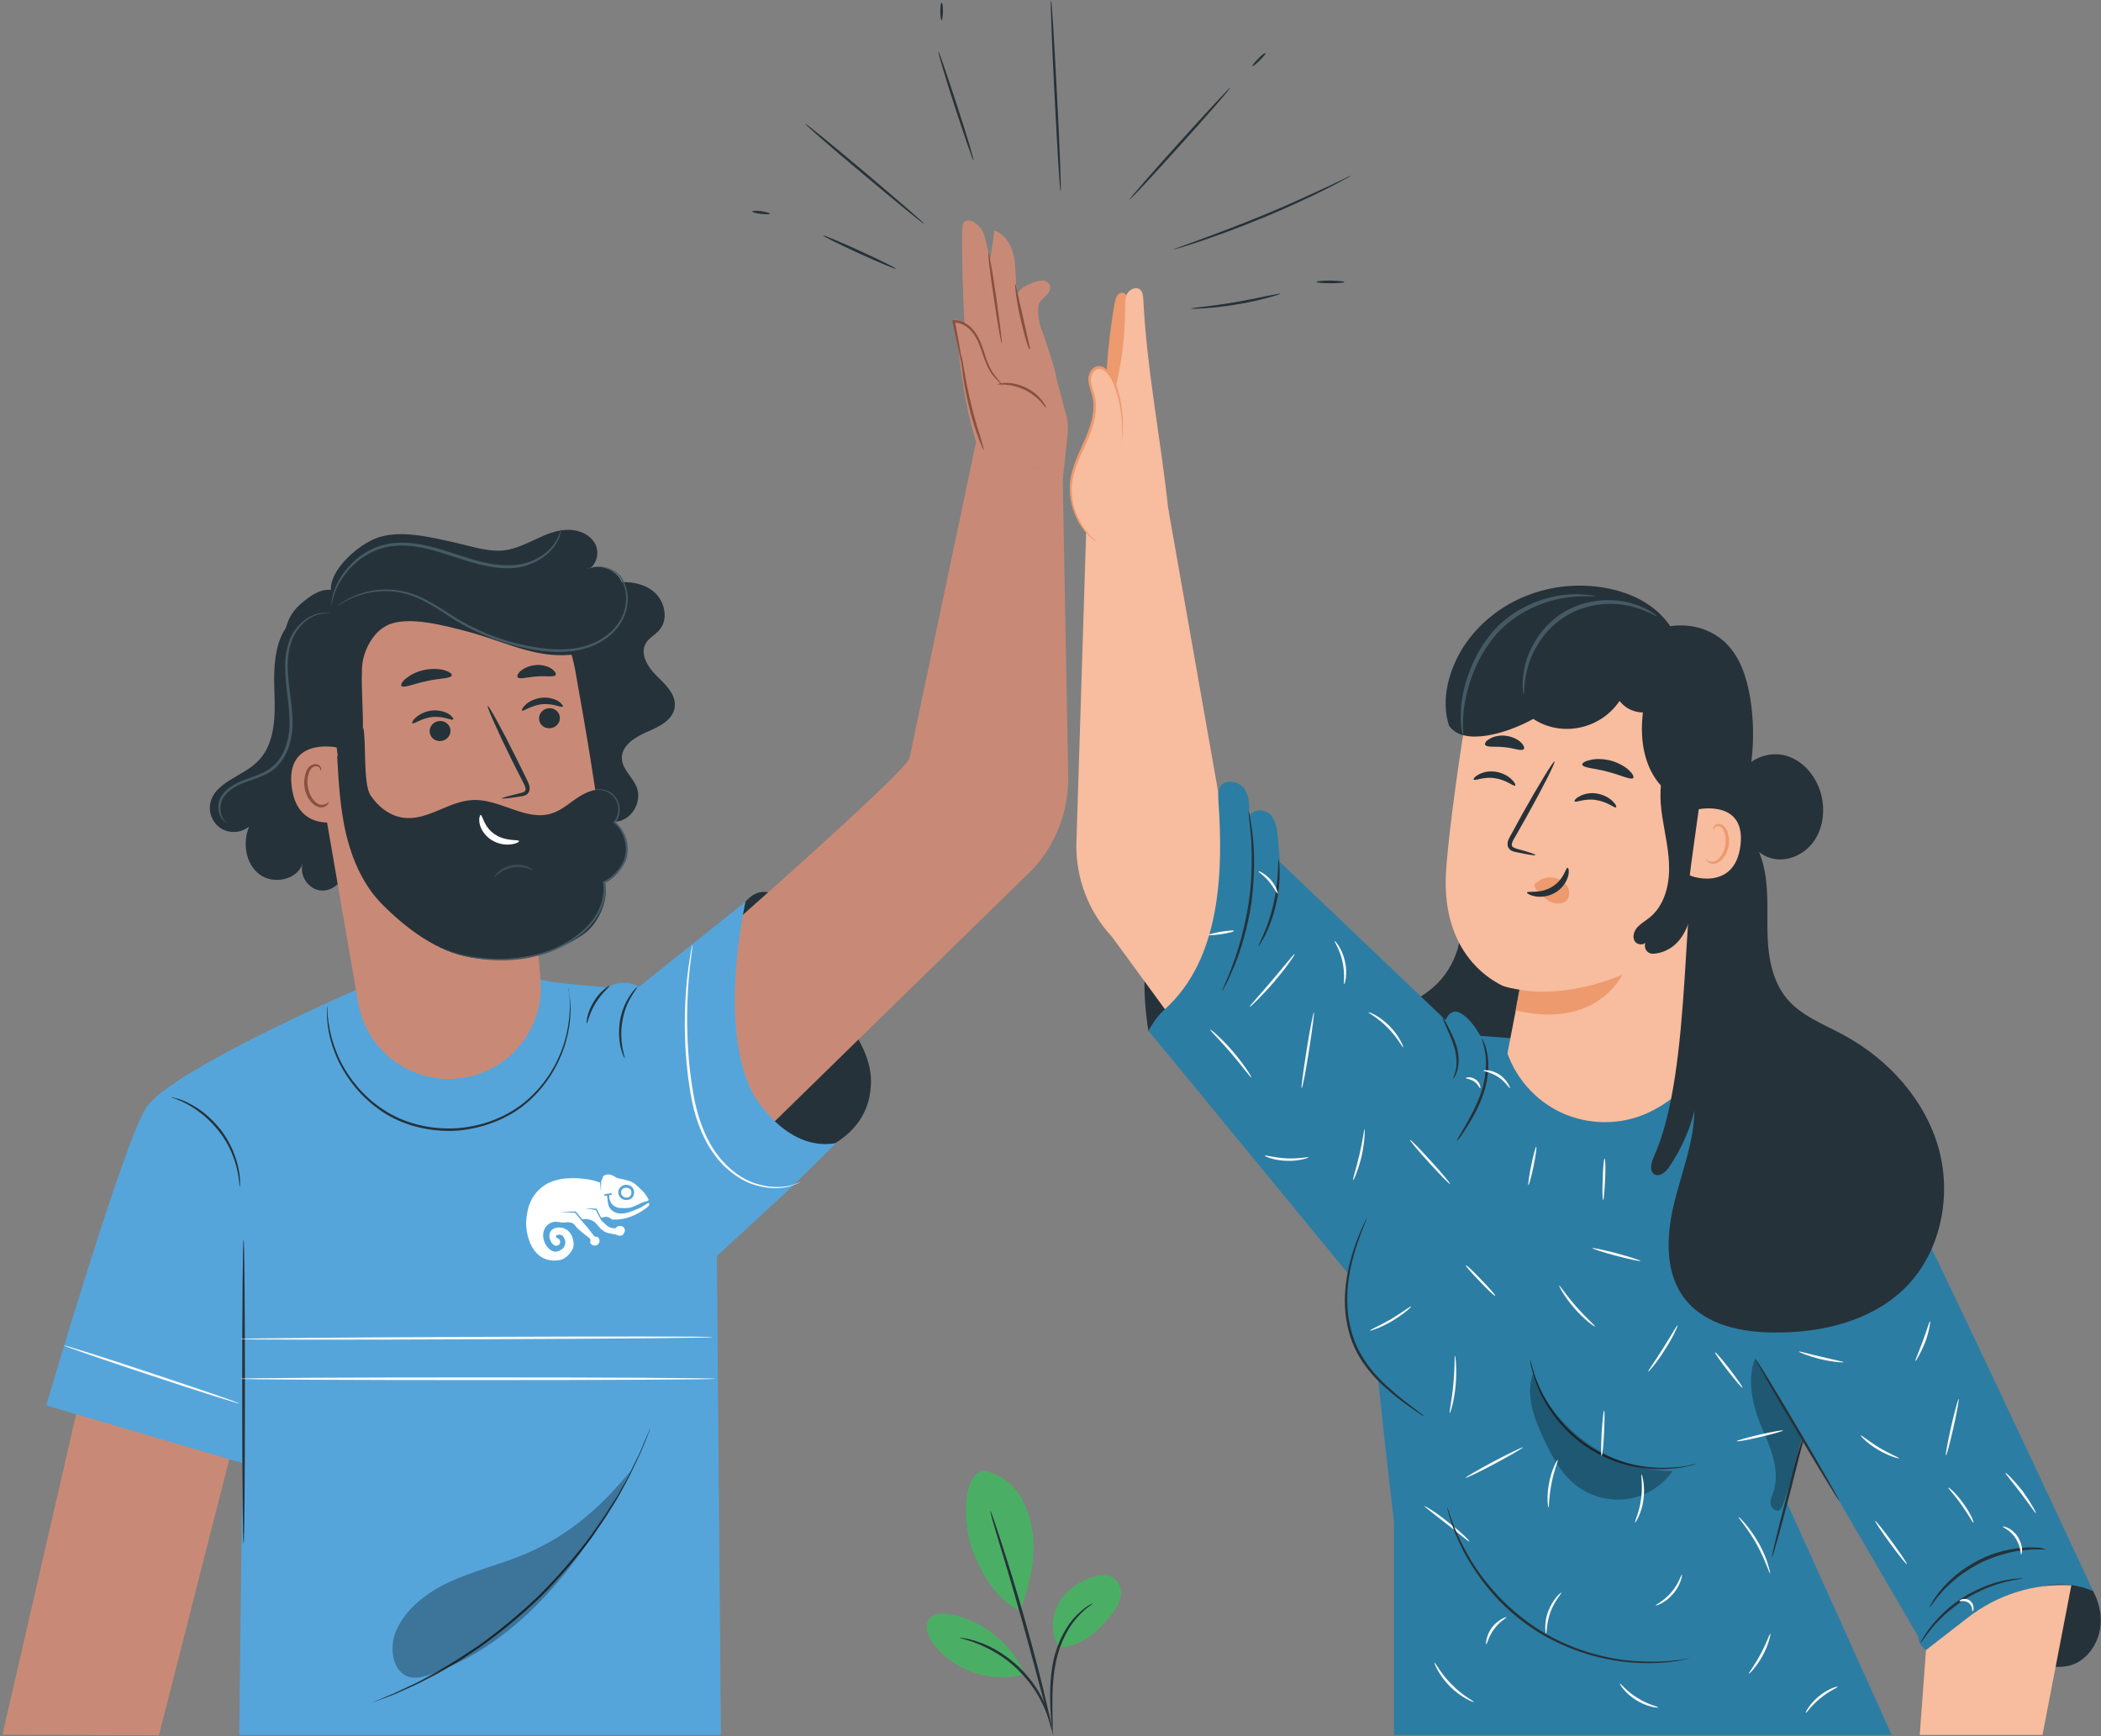 <?xml version="1.0" encoding="UTF-8"?>
<svg width="772px" height="638px" viewBox="0 0 772 638" version="1.1" xmlns="http://www.w3.org/2000/svg" xmlns:xlink="http://www.w3.org/1999/xlink">
    <rect x="0" y="0" width="772" height="638" fill="#808080" stroke="none"/>
    <title>support</title>
    <g id="Page-1" stroke="none" stroke-width="1" fill="none" fill-rule="evenodd">
        <g id="support">
            <g id="Group" transform="translate(276, 0)" fill-rule="nonzero">
                <path d="M260,332.8 C262.7,343.4 259.1,355.3 250.9,362.6 C245.5,367.4 238.5,370.1 233.6,375.3 C227.3,382 225.5,392.4 228.2,401.2 C231,410 237.9,417.2 246.2,421.2 C257.5,426.6 271.5,426.1 282.5,420 C296.1,412.3 304.1,396.9 306.1,381.4 C308.1,365.9 305,350.2 300.9,335.1" id="Path" fill="#263239"></path>
                <g id="Path">
                    <path d="M431.7,606.4 C445.8,604.1 459,608.4 473,611.5 C476.8,612.3 480.7,613.1 484.4,612.1 C490.4,610.6 494.7,604.7 495.7,598.5 C496.5,593.2 495.1,587.6 492.1,583.1 C490.8,581.2 489.3,579.4 487.3,578.3 C485.3,577.1 482.9,576.7 480.6,576.5 C472.1,575.7 463.5,577.6 455.8,581.2 C448.1,584.8 441.2,590.1 435.2,596.1 C432.1,599 433,602.4 431.7,606.4" fill="#263239"></path>
                    <path d="M146,379 C143.8,365.6 144,351.8 146.8,338.6 C148.2,332.1 150.1,325.7 153.8,320.2 C155.1,318.2 156.7,316.2 159,315.3 C162.1,314.1 165.7,315.2 168.2,317.5 C171.4,320.4 172.7,325 172.6,329.3 C172.5,333.6 171,337.8 169.5,341.8 C163.9,355.7 155.3,367.3 146,379" fill="#263239"></path>
                    <path d="M419,429.9 C422.2,432.2 493.1,584.7 493.1,584.7 L493.1,584.7 C487.4,582.3 481.1,581.6 475.1,582.9 L471.3,583.9 C464.4,585.7 457.9,588.7 452,592.7 L431.8,606.4 L431.8,606.4 C430.2,605.5 429.1,603.8 428.9,602 L428.8,601.4 L373.9,507.2 L419,429.9 Z" fill="#2C7DA3"></path>
                    <path d="M153.3,187.1 L172.2,294.4 C178.3,308.8 249.1,396.3 249.1,396.3 L225.7,471.6 L132.6,344.3 C124,335.1 119.3,322.8 119.5,310.2 L123.1,195.5 L153.3,187.1 Z" fill="#F8BC9E"></path>
                    <path d="M253.7,379.6 L302.3,383.3 L344.7,389.9 C344.7,389.9 419,409.4 419,417.6 C419,420.3 398.7,484.9 387.4,523.6 C382.5,540.3 380.6,552.2 380.6,552.2 L419.1,637.6 L236.2,637.6 L236.2,559.3 C236.2,559.3 223.9,456.6 226,442.5 C228.1,428.4 253.7,379.6 253.7,379.6 Z" fill="#2C7DA3"></path>
                    <path d="M130.3,143.8 C130.6,132.9 131.7,122 133.6,111.2 C133.9,109.7 134.5,107.8 136,107.6 C137.9,107.4 138.9,109.8 139.1,111.7 C140.8,124.6 140.2,137.9 137.5,150.6" fill="#EC9A6E"></path>
                    <path d="M151.9,371 C172.7,352.4 173.5,320.1 171.7,294.4 C171.6,292.5 171.4,290.4 172.5,288.9 C174.5,286.1 179.3,287.1 181.3,290 C183.2,292.9 183.1,296.6 183,300.1 C184.1,297.2 188.7,297.2 190.8,299.4 C192.9,301.7 193.3,305 193.6,308.2 C193.8,311.1 194.1,313.9 194.3,316.8 L255.2,374.9 C255.2,374.9 256.9,369.7 261.3,372.7 C265.8,375.7 268.7,382.2 268.7,382.2 L225.8,475.9 L146,378.8 C146,378.8 148.5,374 151.9,371 Z" fill="#2C7DA3"></path>
                    <path d="M234.5,435.8 C228.3,444 223.2,453.2 220.5,463.1 C217.8,473 217.8,483.8 221.4,493.4 C226.6,506.9 239.3,517.3 253.7,519.5" fill="#2C7DA3"></path>
                    <path d="M431.7,606.4 L429.4,637.6 L474.5,637.6 L485.1,582.6 L485.1,582.6 C471.3,581.8 457.8,586.1 446.9,594.6 L431.7,606.4 Z" fill="#F8BC9E"></path>
                    <path d="M173.1,364.1 C173,364.1 173.4,363.2 174.1,361.6 C174.8,360 175.8,357.8 176.8,354.9 C177.9,352.1 179,348.6 180.1,344.7 C181.1,340.8 182.1,336.5 182.8,331.9 C183.5,327.3 183.8,322.9 183.9,318.8 C184,314.8 183.9,311.1 183.7,308.1 C183.5,305.1 183.2,302.6 183,300.9 C182.8,299.2 182.7,298.3 182.8,298.2 C182.9,298.2 183.1,299.1 183.4,300.8 C183.7,302.5 184.1,304.9 184.4,308 C184.7,311.1 184.9,314.7 184.8,318.8 C184.7,322.9 184.4,327.3 183.8,332 C183.1,336.6 182.1,341 181,344.9 C179.9,348.8 178.7,352.3 177.5,355.1 C176.3,357.9 175.3,360.2 174.5,361.7 C173.6,363.3 173.2,364.1 173.1,364.1 Z" fill="#263239"></path>
                    <path d="M186.4,347.8 C186.3,347.7 187.1,346.1 188.3,343.3 C189.5,340.6 190.9,336.7 191.9,332.3 C192.9,327.9 193.4,323.8 193.5,320.8 C193.7,317.8 193.6,316 193.8,316 C193.9,316 194.2,317.8 194.2,320.9 C194.2,323.9 193.9,328.1 192.8,332.6 C191.8,337.1 190.2,341 188.9,343.7 C187.5,346.3 186.5,347.8 186.4,347.8 Z" fill="#263239"></path>
                    <path d="M257.9,396.5 C257.8,396.4 258.5,395.3 258.9,393.2 C259.4,391.1 259.3,388.2 258.4,385 C257.5,381.9 256.2,379.2 255.3,377.2 C254.4,375.2 254,373.9 254.1,373.9 C254.2,373.8 254.9,375 255.9,376.9 C256.9,378.8 258.3,381.5 259.3,384.7 C260.2,388 260.1,391.1 259.5,393.3 C258.9,395.5 258,396.5 257.9,396.5 Z" fill="#263239"></path>
                    <path d="M247.3,520.5 C247.3,520.5 247,520.4 246.5,520.1 C245.9,519.7 245.2,519.3 244.4,518.7 C242.6,517.5 240,515.7 237,513.3 C234,510.9 230.4,507.8 227.1,503.8 C223.8,499.8 220.9,494.7 219.5,488.9 C218,483.1 217.9,477.3 218.5,472.2 C219.1,467.1 220.3,462.5 221.5,458.9 C222.7,455.2 224,452.3 224.9,450.3 C225.4,449.3 225.7,448.5 226,448 C226.3,447.5 226.4,447.2 226.4,447.2 C226.5,447.2 226,448.3 225.2,450.4 C224.4,452.4 223.3,455.3 222.1,459 C221,462.7 219.8,467.2 219.3,472.2 C218.8,477.3 218.9,482.9 220.4,488.6 C221.8,494.3 224.6,499.2 227.8,503.2 C231,507.2 234.5,510.2 237.4,512.7 C240.4,515.2 242.9,517 244.6,518.3 C245.4,518.9 246,519.4 246.6,519.8 C247.1,520.3 247.3,520.5 247.3,520.5 Z" fill="#263239"></path>
                    <path d="M347.1,538 C347.1,538 346.8,538.1 346.3,538.3 C345.8,538.4 345,538.7 344,538.9 C342,539.4 339,539.8 335.4,539.9 C328.1,540.2 317.6,538.5 308,532.4 C298.4,526.3 292.4,517.5 289.5,510.8 C288,507.4 287.2,504.6 286.7,502.6 C286.4,501.6 286.4,500.8 286.3,500.3 C286.2,499.8 286.2,499.5 286.2,499.5 C286.3,499.5 286.5,500.6 287.1,502.6 C287.6,504.6 288.6,507.4 290.1,510.7 C293.1,517.3 299.1,525.8 308.5,531.8 C317.9,537.7 328.2,539.5 335.4,539.4 C339,539.4 342,539 344,538.7 C346,538.1 347.1,537.9 347.1,538 Z" fill="#263239"></path>
                    <path d="M375.1,572.2 C374.9,572.1 377.2,562.4 380.3,550.5 C383.4,538.6 386.1,528.9 386.4,529 C386.6,529.1 384.3,538.8 381.2,550.7 C378.1,562.6 375.4,572.3 375.1,572.2 Z" fill="#263239"></path>
                    <path d="M399.8,551.5 C399.6,551.6 392.5,540.1 384,525.6 C375.5,511.2 368.8,499.4 369,499.3 C369.2,499.2 376.3,510.7 384.8,525.2 C393.3,539.6 400,551.4 399.8,551.5 Z" fill="#263239"></path>
                    <path d="M467.3,580 C467.3,580.2 464.7,580.4 460.7,581.4 C458.7,581.9 456.3,582.7 453.8,583.7 C451.3,584.8 448.6,586.1 445.9,587.8 C443.2,589.5 440.9,591.4 438.8,593.2 C436.8,595.1 435.1,596.8 433.8,598.4 C431.2,601.6 429.9,603.8 429.7,603.7 C429.6,603.7 429.9,603.1 430.5,602.1 C431.1,601.1 432,599.7 433.3,598 C434.6,596.3 436.2,594.5 438.3,592.5 C440.3,590.6 442.7,588.7 445.4,587 C448.1,585.3 450.9,584 453.5,582.9 C456.1,581.9 458.5,581.2 460.6,580.8 C462.7,580.4 464.3,580.1 465.5,580.1 C466.6,580 467.3,580 467.3,580 Z" fill="#263239"></path>
                    <path d="M475.9,569.4 C475.9,569.6 473.1,569.2 468.5,569.6 C466.2,569.8 463.6,570.2 460.7,571 C457.8,571.8 454.7,572.9 451.6,574.4 C448.5,576 445.8,577.8 443.4,579.6 C441.1,581.5 439.1,583.3 437.6,585 C434.6,588.4 433.2,590.8 433,590.7 C432.9,590.7 433.3,590 433.9,588.9 C434.2,588.3 434.6,587.7 435.2,586.9 C435.7,586.2 436.3,585.3 437.1,584.4 C438.5,582.6 440.5,580.7 442.8,578.7 C445.2,576.8 448,574.9 451.1,573.3 C454.3,571.7 457.4,570.6 460.4,569.9 C463.4,569.2 466.1,568.8 468.4,568.7 C469.5,568.6 470.6,568.7 471.5,568.7 C472.4,568.7 473.2,568.8 473.8,568.8 C475.2,569.3 475.9,569.4 475.9,569.4 Z" fill="#263239"></path>
                    <g opacity="0.3" transform="translate(286, 503)" fill="#000000">
                        <g>
                            <path d="M2.1,0.2 C-2.1,8.1 1.4,17.6 5.2,25.7 C8.1,31.9 11.4,38.3 16.8,42.6 C22.1,46.9 29.1,48.8 35.8,47.9 C42.5,47 48.8,43.1 52.6,37.6 C30.2,37.7 8.6,22.4 1.2,1.3"></path>
                        </g>
                    </g>
                    <g opacity="0.3" transform="translate(367, 499)" fill="#000000">
                        <g>
                            <path d="M1.9,0.3 C-1.3,7.9 1.1,18.2 4.4,25.7 C7.7,33.2 11.2,41.6 8.6,49.3 C8.1,50.8 7.4,52.2 7.6,53.7 C7.8,55.2 9.4,56.7 10.8,56 C11.6,55.6 11.9,54.7 12.2,53.8 C14.7,46.3 17.2,38.7 19.7,31.2"></path>
                        </g>
                    </g>
                    <path d="M202.3,399.9 C202,399.9 202.9,393.6 204.1,385.9 C205.3,378.2 206.6,372 206.8,372 C207,372 206.2,378.3 205,386 C203.8,393.7 202.6,399.9 202.3,399.9 Z" fill="#FBFBFB"></path>
                    <path d="M183.8,396 C183.6,396.2 180.5,391.9 176.4,387.1 C172.2,382.2 168.5,378.6 168.7,378.4 C168.9,378.2 172.9,381.6 177.1,386.5 C181.2,391.3 184,395.8 183.8,396 Z" fill="#FBFBFB"></path>
                    <path d="M199.7,350.6 C199.8,350.7 199.1,351.9 197.7,353.8 C196.4,355.7 194.4,358.2 192.1,360.9 C189.8,363.6 187.6,365.9 186,367.5 C184.4,369.1 183.3,370.1 183.2,370 C183,369.8 186.9,365.6 191.4,360.3 C196,354.9 199.5,350.4 199.7,350.6 Z" fill="#FBFBFB"></path>
                    <path d="M193.5,328.4 C193.2,328.5 192.2,326.3 190.3,324 C188.4,321.7 186.3,320.4 186.4,320.2 C186.5,320 188.9,321 191,323.4 C193,325.8 193.7,328.4 193.5,328.4 Z" fill="#FBFBFB"></path>
                    <path d="M177.4,342.1 C177.4,342.4 175.4,342.9 172.8,343.3 C170.2,343.7 168.1,343.8 168.1,343.6 C168.1,343.4 170.1,342.8 172.7,342.4 C175.3,342 177.4,341.8 177.4,342.1 Z" fill="#FBFBFB"></path>
                    <path d="M217.9,361.7 C217.6,361.7 218.3,357.9 217.3,353.5 C216.4,349.1 214.2,346 214.4,345.8 C214.5,345.6 217.2,348.6 218.2,353.3 C219.3,357.9 218.1,361.8 217.9,361.7 Z" fill="#FBFBFB"></path>
                    <path d="M239.6,384.9 C239.3,385 237.5,381.3 233.9,377.7 C230.4,374.1 226.7,372.2 226.8,372 C226.9,371.8 230.9,373.3 234.6,377.1 C238.3,380.8 239.8,384.9 239.6,384.9 Z" fill="#FBFBFB"></path>
                    <path d="M204.8,425.3 C204.9,425.5 201.3,426.8 196.7,426.6 C192.1,426.5 188.6,424.9 188.7,424.7 C188.8,424.4 192.3,425.5 196.8,425.7 C201.2,425.9 204.8,425.1 204.8,425.3 Z" fill="#FBFBFB"></path>
                    <path d="M221.2,433.7 C220.9,433.6 222.3,429.5 223.5,424.4 C224.7,419.3 225.2,415 225.4,415 C225.6,415 225.5,419.4 224.4,424.6 C223.2,429.8 221.4,433.8 221.2,433.7 Z" fill="#FBFBFB"></path>
                    <path d="M256.8,435.1 C256.6,435.3 253.2,431.8 249.1,427.3 C245,422.8 241.9,419.1 242.1,418.9 C242.3,418.7 245.7,422.2 249.8,426.7 C253.8,431.1 257,434.9 256.8,435.1 Z" fill="#FBFBFB"></path>
                    <path d="M273.4,476.2 C273.2,476.4 270.6,474 267.7,470.9 C264.7,467.8 262.4,465.2 262.6,465 C262.8,464.8 265.4,467.2 268.3,470.3 C271.3,473.4 273.6,476 273.4,476.2 Z" fill="#FBFBFB"></path>
                    <path d="M242.5,480.1 C242.7,480.3 239.7,483 235.5,485.5 C231.3,488 227.4,489.2 227.4,489 C227.3,488.7 230.9,487.2 235.1,484.8 C239.2,482.3 242.4,479.9 242.5,480.1 Z" fill="#FBFBFB"></path>
                    <path d="M256.7,519.3 C256.4,519.2 257.5,514.6 258,508.8 C258.6,503 258.4,498.3 258.6,498.2 C258.8,498.2 259.4,503 258.9,508.8 C258.4,514.8 256.9,519.4 256.7,519.3 Z" fill="#FBFBFB"></path>
                    <path d="M310.1,487.5 C310,487.7 306.2,485.1 302.5,480.8 C298.8,476.6 296.7,472.5 296.9,472.4 C297.1,472.3 299.6,476.1 303.2,480.2 C306.8,484.3 310.3,487.3 310.1,487.5 Z" fill="#FBFBFB"></path>
                    <path d="M329.6,504.1 C329.4,503.9 332.1,500.3 335,495.6 C338,490.9 340.2,486.9 340.4,487.1 C340.6,487.2 338.8,491.4 335.7,496.1 C332.8,500.8 329.8,504.2 329.6,504.1 Z" fill="#FBFBFB"></path>
                    <path d="M326.8,463.4 C326.7,463.6 322.7,462.8 317.8,461.5 C312.9,460.2 309,458.9 309.1,458.7 C309.2,458.5 313.2,459.3 318.1,460.6 C322.9,461.9 326.8,463.2 326.8,463.4 Z" fill="#FBFBFB"></path>
                    <path d="M312.5,535 C312.2,535 312.3,531.2 312.5,526.7 C312.8,522.1 313.2,518.4 313.4,518.4 C313.7,518.4 313.6,522.2 313.4,526.7 C313.2,531.3 312.8,535 312.5,535 Z" fill="#FBFBFB"></path>
                    <path d="M324.8,559.5 C324.5,559.4 326.4,555.7 327,550.8 C327.7,545.9 326.9,541.9 327.1,541.8 C327.3,541.7 328.6,545.8 327.9,550.9 C327.3,556 325,559.6 324.8,559.5 Z" fill="#FBFBFB"></path>
                    <path d="M293,554.1 C292.8,554.1 292.2,550 293.2,545 C294.1,540 296.2,536.4 296.4,536.5 C296.7,536.6 295,540.3 294.1,545.2 C293.1,550 293.2,554.1 293,554.1 Z" fill="#FBFBFB"></path>
                    <path d="M263.9,566.5 C263.7,566.7 260.2,563.7 255.6,560.1 C251.1,556.5 247.3,553.7 247.4,553.5 C247.5,553.3 251.6,555.7 256.1,559.4 C260.8,562.9 264.1,566.3 263.9,566.5 Z" fill="#FBFBFB"></path>
                    <path d="M283.6,531.9 C283.7,532.1 279.1,534.8 273.3,537.9 C267.5,541 262.7,543.3 262.5,543.1 C262.4,542.9 267,540.2 272.8,537.1 C278.7,534 283.5,531.7 283.6,531.9 Z" fill="#FBFBFB"></path>
                    <path d="M344.7,609.5 C344.7,609.5 344.3,609.6 343.6,609.8 C342.8,609.9 341.7,610.2 340.3,610.4 C337.4,610.9 333.2,611.3 327.9,611.2 C322.7,611.1 316.4,610.4 309.7,608.6 C303,606.8 295.8,603.9 289,599.7 C282.2,595.4 276.4,590.3 271.9,585 C267.4,579.7 264,574.4 261.6,569.8 C259.2,565.1 257.7,561.1 256.9,558.3 C256.4,556.9 256.2,555.8 256,555.1 C255.8,554.4 255.7,554 255.8,553.9 C255.8,553.9 256,554.3 256.2,555 C256.5,555.7 256.7,556.8 257.3,558.2 C258.2,561 259.8,564.9 262.3,569.5 C264.7,574.1 268.1,579.3 272.7,584.5 C277.2,589.7 282.9,594.7 289.6,599 C296.3,603.2 303.4,606.1 310,607.9 C316.6,609.7 322.8,610.5 328,610.6 C333.2,610.8 337.4,610.5 340.3,610.1 C341.8,610 342.9,609.7 343.6,609.7 C344.3,609.5 344.7,609.4 344.7,609.5 Z" fill="#263239"></path>
                    <path d="M292.1,600.4 C291.9,600.5 291.2,596.5 292.9,592.1 C294.6,587.6 297.6,585.1 297.7,585.3 C297.9,585.5 295.3,588.2 293.7,592.4 C292.2,596.6 292.4,600.4 292.1,600.4 Z" fill="#FBFBFB"></path>
                    <path d="M277.6,594.3 C277.7,594.5 275.1,595.8 273,598.7 C270.9,601.5 270.4,604.4 270.1,604.3 C269.9,604.3 270,601.1 272.2,598.1 C274.5,595.1 277.6,594.1 277.6,594.3 Z" fill="#FBFBFB"></path>
                    <path d="M333.3,627.5 C333.3,627.7 329.3,627.4 325.2,624.8 C321.1,622.3 319,618.8 319.2,618.7 C319.4,618.5 321.7,621.6 325.7,624 C329.6,626.5 333.4,627.2 333.3,627.5 Z" fill="#FBFBFB"></path>
                    <path d="M342,578.7 C342.2,578.7 341.7,582.4 338.8,585.7 C336,589.1 332.4,590.2 332.4,590 C332.3,589.7 335.5,588.3 338.1,585.2 C340.9,582 341.7,578.6 342,578.7 Z" fill="#FBFBFB"></path>
                    <path d="M366.6,615.1 C366.4,614.9 368.7,612 370.9,607.9 C373.1,603.9 374.2,600.3 374.5,600.4 C374.7,600.4 374,604.2 371.7,608.4 C369.5,612.5 366.8,615.2 366.6,615.1 Z" fill="#FBFBFB"></path>
                    <path d="M399.2,619.9 C399.3,620.2 396.1,621.4 392.9,624.1 C389.6,626.7 387.8,629.6 387.5,629.5 C387.3,629.4 388.9,626.2 392.3,623.4 C395.7,620.6 399.2,619.6 399.2,619.9 Z" fill="#FBFBFB"></path>
                    <path d="M374.4,578.2 C374.1,578.3 372.6,573.1 369.4,567.4 C366.2,561.7 362.6,557.7 362.8,557.5 C362.9,557.4 363.9,558.3 365.3,560 C366.7,561.6 368.5,564.1 370.2,567 C371.8,569.9 373,572.7 373.6,574.8 C374.2,576.8 374.5,578.1 374.4,578.2 Z" fill="#FBFBFB"></path>
                    <path d="M379.2,525.7 C379.3,525.9 375.5,527 370.8,528.1 C366.1,529.2 362.3,529.9 362.2,529.6 C362.1,529.4 365.9,528.3 370.6,527.2 C375.4,526.1 379.2,525.5 379.2,525.7 Z" fill="#FBFBFB"></path>
                    <path d="M364.3,510 C364.1,510.2 361.7,507.4 358.9,503.8 C356.1,500.2 354,497.2 354.2,497 C354.4,496.8 356.8,499.6 359.6,503.2 C362.4,506.9 364.5,509.9 364.3,510 Z" fill="#FBFBFB"></path>
                    <path d="M401.4,500.6 C401.4,500.8 397.5,500.6 393,499.5 C388.4,498.4 384.9,496.9 385,496.7 C385.1,496.5 388.7,497.6 393.2,498.6 C397.7,499.7 401.4,500.4 401.4,500.6 Z" fill="#FBFBFB"></path>
                    <path d="M427.8,500.2 C427.6,500.1 429,496.9 430.5,492.9 C432,488.9 432.9,485.5 433.2,485.6 C433.4,485.6 432.9,489.2 431.4,493.3 C429.8,497.2 428,500.3 427.8,500.2 Z" fill="#FBFBFB"></path>
                    <path d="M421.8,535.9 C421.7,536.1 418.1,535.2 414.1,532.8 C410.1,530.5 407.6,527.7 407.7,527.5 C407.9,527.3 410.7,529.7 414.5,532 C418.5,534.4 421.9,535.7 421.8,535.9 Z" fill="#FBFBFB"></path>
                    <path d="M439,534.9 C438.8,534.8 439.6,530.2 440.9,524.4 C442.2,518.7 443.5,514.1 443.7,514.1 C443.9,514.2 443.1,518.8 441.8,524.6 C440.5,530.3 439.3,534.9 439,534.9 Z" fill="#FBFBFB"></path>
                    <path d="M424.7,574.9 C424.5,575 421.7,571.6 418.5,567.2 C415.3,562.8 412.8,559.1 413,558.9 C413.2,558.8 416,562.2 419.2,566.6 C422.4,571 424.9,574.7 424.7,574.9 Z" fill="#FBFBFB"></path>
                    <path d="M449.1,559.6 C448.9,559.7 447.2,556.5 444.7,553 C442.2,549.4 439.7,546.9 439.9,546.7 C440.1,546.5 442.9,548.9 445.4,552.5 C448.1,556.1 449.4,559.5 449.1,559.6 Z" fill="#FBFBFB"></path>
                    <path d="M472.1,556.1 C471.9,556.2 469.6,552.8 466.5,548.7 C463.4,544.6 460.7,541.5 460.9,541.3 C461.1,541.1 464.1,544 467.3,548.1 C470.3,552.3 472.3,556 472.1,556.1 Z" fill="#FBFBFB"></path>
                    <path d="M466.7,571.3 C466.4,571.3 466.6,568.3 464.6,565.3 C462.7,562.3 459.8,561.3 459.9,561 C459.9,560.9 460.7,561 461.8,561.5 C462.9,562 464.3,563.1 465.4,564.7 C466.4,566.3 466.9,568 467,569.2 C467,570.6 466.8,571.3 466.7,571.3 Z" fill="#FBFBFB"></path>
                    <path d="M448.8,592.2 C448.7,592.2 448.7,591.7 448.6,591.1 C448.5,590.5 448.1,589.6 447.4,589.1 C446.7,588.5 445.8,588.4 445.1,588.4 C444.5,588.4 444.1,588.6 444,588.4 C443.9,588.3 444.3,587.9 445,587.7 C445.7,587.5 446.9,587.5 447.9,588.3 C448.9,589.1 449.2,590.2 449.2,591 C449.2,591.8 448.9,592.2 448.8,592.2 Z" fill="#FBFBFB"></path>
                    <path d="M265.6,625.5 C265.5,625.7 261,624 256.8,619.8 C252.6,615.6 250.9,611.1 251.1,611 C251.4,610.9 253.4,615.1 257.5,619.1 C261.4,623.2 265.7,625.2 265.6,625.5 Z" fill="#FBFBFB"></path>
                    <path d="M153.4,188.3 C150.6,161.5 145.4,136.3 144.1,110 C144,108.7 143.9,107.2 142.9,106.4 C141.5,105.3 139.3,106.2 138.3,107.7 C137.4,109.2 137.4,111.1 137.4,112.9 C137.5,126.8 135.1,140.8 130.4,153.9 C127.4,162.4 123.4,170.6 121.1,179.4 C118.8,188.2 123.1,191.1 127,199.3" fill="#F8BC9E"></path>
                    <g fill="#263239">
                        <path d="M63.5,82.2 C63.3,82.4 53.4,74.3 41.4,64.2 C29.3,54.1 19.7,45.7 19.9,45.5 C20.1,45.3 30,53.4 42,63.5 C54,73.7 63.7,82 63.5,82.2 Z"></path>
                        <path d="M113.7,70.2 C113.4,70.2 112.5,54.6 111.5,35.2 C110.5,15.9 109.9,0.2 110.2,0.2 C110.5,0.2 111.4,15.8 112.4,35.2 C113.4,54.5 114,70.2 113.7,70.2 Z"></path>
                        <path d="M81.7,59 C81.5,59.1 78.4,50.1 74.8,39.1 C71.2,28 68.5,18.9 68.8,18.9 C69,18.8 72.1,27.8 75.7,38.9 C79.3,49.9 82,58.9 81.7,59 Z"></path>
                        <path d="M53.2,98.8 C53.1,99 47,96.5 39.6,93.1 C32.2,89.7 26.3,86.8 26.4,86.5 C26.5,86.3 32.6,88.8 40,92.2 C47.4,95.6 53.3,98.5 53.2,98.8 Z"></path>
                        <path d="M6.9,78.5 C6.9,78.8 5.4,78.8 3.6,78.6 C1.8,78.4 0.4,78 0.4,77.7 C0.4,77.4 1.9,77.4 3.7,77.6 C5.5,77.9 6.9,78.3 6.9,78.5 Z"></path>
                        <path d="M70,7.4 C69.7,7.4 69.5,6 69.5,4.2 C69.5,2.4 69.7,1 70,1 C70.3,1 70.5,2.4 70.5,4.2 C70.4,6 70.2,7.4 70,7.4 Z"></path>
                        <path d="M176,32.3 C176.2,32.5 168.1,41.8 157.9,53.1 C147.7,64.4 139.3,73.5 139.1,73.3 C138.9,73.1 147,63.8 157.2,52.5 C167.4,41.2 175.8,32.1 176,32.3 Z"></path>
                        <path d="M189,19.5 C189.2,19.7 188.2,20.9 186.9,22.2 C185.6,23.5 184.3,24.5 184.2,24.3 C184,24.1 185,22.9 186.3,21.6 C187.5,20.3 188.8,19.3 189,19.5 Z"></path>
                        <path d="M220.3,64.6 C220.3,64.7 219.5,65.2 217.9,66 C216.3,66.9 214,68.1 211.2,69.5 C205.5,72.4 197.5,76.1 188.4,79.9 C179.4,83.6 171,86.7 165,88.7 C162,89.7 159.5,90.5 157.8,91 C156.1,91.5 155.1,91.7 155.1,91.7 C155.1,91.6 156,91.3 157.7,90.7 C159.5,90 161.9,89.2 164.8,88.1 C170.8,85.9 179.1,82.8 188.1,79.1 C197.1,75.4 205.1,71.7 210.9,69 C213.7,67.7 216,66.6 217.7,65.8 C219.4,64.9 220.3,64.5 220.3,64.6 Z"></path>
                        <path d="M194.6,107.9 C194.6,108 192.9,108.6 189.9,109.4 C187,110.2 182.9,111.2 178.3,111.9 C173.7,112.7 169.5,113.1 166.5,113.3 C163.5,113.5 161.6,113.5 161.6,113.4 C161.6,113.3 163.5,113 166.5,112.7 C169.5,112.3 173.6,111.8 178.2,111 C182.7,110.2 186.8,109.4 189.8,108.7 C192.7,108.2 194.5,107.8 194.6,107.9 Z"></path>
                        <path d="M218,103.6 C218,103.9 215.7,104.1 212.9,104.1 C210.1,104.1 207.8,103.9 207.8,103.6 C207.8,103.3 210.1,103.1 212.9,103.1 C215.7,103.2 218,103.4 218,103.6 Z"></path>
                    </g>
                    <path d="M127,199.4 C120,194.2 116.2,184.9 117.7,176.2 C118.6,170.9 121.2,166.1 123.3,161.2 C125.4,156.3 127,150.8 125.7,145.6 C125.2,143.6 124.3,141.7 124.3,139.6 C124.3,137.6 125.6,135.3 127.7,135.2 C129.2,135.1 130.6,136.3 131.5,137.5 C134.9,141.7 137.7,154.2 136,163.4" fill="#F8BC9E"></path>
                    <path d="M136,163.4 C135.9,163.4 136.2,162 136.3,159.4 C136.4,156.8 136.3,153.1 135.4,148.6 C135,146.4 134.3,143.9 133.3,141.4 C132.8,140.2 132.2,138.9 131.3,137.8 C130.5,136.7 129.3,135.6 128,135.6 C126.7,135.5 125.5,136.7 125.1,138.1 C124.6,139.5 124.9,141.1 125.4,142.6 C125.9,144.2 126.5,145.8 126.6,147.6 C126.8,149.4 126.7,151.2 126.4,152.9 C125.2,160 121.4,165.8 119.4,171.5 C118.4,174.4 117.8,177.2 117.8,179.8 C117.8,182.5 118.2,185 118.9,187.1 C120.3,191.5 122.5,194.6 124.2,196.4 C125.9,198.3 127.1,199.1 127,199.2 C127,199.2 126.7,199 126.1,198.6 C125.5,198.2 124.8,197.5 123.9,196.6 C122.1,194.8 119.7,191.7 118.3,187.2 C117.6,185 117.1,182.4 117.1,179.7 C117,176.9 117.6,174 118.6,171.1 C120.5,165.2 124.3,159.5 125.5,152.6 C125.8,150.9 125.9,149.2 125.7,147.5 C125.5,145.8 125,144.3 124.5,142.7 C124,141.1 123.6,139.3 124.2,137.6 C124.5,136.8 124.9,136 125.6,135.4 C126.2,134.8 127.2,134.5 128,134.5 C129.8,134.7 131,136 131.9,137.1 C132.8,138.3 133.4,139.6 133.9,140.9 C134.9,143.5 135.5,145.9 135.9,148.2 C136.7,152.8 136.7,156.6 136.5,159.2 C136.4,160.5 136.3,161.5 136.1,162.2 C136.1,163 136,163.4 136,163.4 Z" fill="#EC9A6E"></path>
                </g>
                <g transform="translate(255, 215)" id="Path">
                    <path d="M111.2,91.4 C112.1,96.5 116.9,100.4 122.1,100.8 C127.2,101.2 132.4,98.5 135.4,94.3 C138.4,90.1 139.4,84.7 138.7,79.6 C137.7,72.2 132.8,65.1 125.6,62.8 C118.5,60.6 109.6,64.5 107.6,71.7 L99.4,83.2 L111.2,91.4 Z" fill="#263239"></path>
                    <g>
                        <g transform="translate(0, 14)">
                            <path d="M101.5,54.8 C104.8,28.1 85.5,3.7 58.4,1.1 C32.8,-1.3 10.1,17.7 6.3,43.1 C2.9,65.4 0.1,87.8 0.2,96 C0.5,120.6 14.9,130.2 20.8,133.1 C22.1,133.8 25.8,134.5 27.3,134.7 L27.3,134.7 C27.4,134.7 27.5,134.8 27.4,134.9 L21.9,163.2 C19.4,181.7 29.8,198.2 48.2,200.9 C66.7,203.6 81.2,189.4 84.1,170.9 L101.5,54.8 Z" fill="#F8BC9E"></path>
                            <path d="M10.5,57.5 C10.9,58.1 14.2,56.3 18.3,57 C22.5,57.6 25.2,60.1 25.7,59.7 C26,59.5 25.6,58.5 24.4,57.4 C23.2,56.2 21.1,55 18.5,54.6 C15.9,54.2 13.6,54.9 12.2,55.7 C10.9,56.4 10.3,57.2 10.5,57.5 Z" fill="#263239"></path>
                            <path d="M47.6,65.5 C48,66.1 51.3,64.3 55.4,65 C59.6,65.6 62.3,68.1 62.8,67.7 C63.1,67.5 62.7,66.5 61.5,65.4 C60.3,64.2 58.2,63 55.6,62.6 C53,62.2 50.7,62.9 49.3,63.7 C47.9,64.4 47.4,65.3 47.6,65.5 Z" fill="#263239"></path>
                            <path d="M33.2,85.2 C33.3,85 30.7,84.1 26.6,83 C25.6,82.7 24.6,82.4 24.5,81.6 C24.4,80.8 25,79.7 25.7,78.6 C27.1,76.2 28.5,73.6 30,71 C36.1,60.1 40.6,51.1 40.2,50.8 C39.8,50.6 34.5,59.2 28.4,70.1 C26.9,72.8 25.5,75.4 24.2,77.8 C23.6,78.9 22.7,80.2 23,81.9 C23.2,82.7 23.9,83.4 24.5,83.7 C25.2,84 25.7,84.1 26.3,84.2 C30.5,85.1 33.1,85.5 33.2,85.2 Z" fill="#263239"></path>
                            <path d="M27.3,134.7 C27.3,134.7 43.2,138.4 65.1,129.2 C65.1,129.2 55.7,149.5 25.9,142.3 L27.3,134.7 Z" fill="#EC9A6E"></path>
                            <path d="M33.5,95.5 C35.3,93.7 38.1,93 40.6,93.7 C42.4,94.2 44.1,95.3 45,96.9 C45.9,98.5 45.8,100.7 44.6,101.9 C43.2,103.3 40.8,103.3 38.9,102.5 C37,101.6 35.5,100.1 34,98.5 C33.6,98.1 33.2,97.6 33,97.1 C32.8,96.6 32.8,95.9 33.2,95.5" fill="#EC9A6E"></path>
                            <path d="M45,89.9 C44.3,89.8 43.7,94.3 39.3,96.9 C35,99.6 30.2,98.3 30.1,99 C30,99.3 31,100 33.1,100.4 C35.1,100.8 38.1,100.5 40.7,98.9 C43.3,97.3 44.7,94.8 45.2,93 C45.7,91.1 45.3,89.9 45,89.9 Z" fill="#263239"></path>
                            <path d="M50.4,52 C50.6,53.2 54.9,53.3 59.7,54.6 C64.5,55.8 68.3,57.8 69.1,56.9 C69.5,56.5 68.9,55.3 67.5,54 C66.1,52.7 63.7,51.3 60.8,50.5 C57.9,49.8 55.2,49.8 53.3,50.3 C51.4,50.7 50.3,51.4 50.4,52 Z" fill="#263239"></path>
                            <path d="M14.7,44.7 C15.3,45.8 18.3,45.2 21.8,45.6 C25.3,45.9 28.1,47.2 28.9,46.3 C29.3,45.9 28.9,44.8 27.8,43.8 C26.7,42.7 24.7,41.7 22.3,41.4 C19.9,41.1 17.7,41.7 16.4,42.5 C15,43.2 14.5,44.2 14.7,44.7 Z" fill="#263239"></path>
                        </g>
                        <path d="M1.4,51.6 C6.5,59.4 22.7,54.6 32.4,49.2 C42.7,56 57,53.1 64.1,42.6 C69.7,49.7 81,47.4 85.2,39.3 C89.3,31.3 87,20.2 81.3,13.2 C75.6,6.2 67.3,2.6 59.1,1.1 C39.6,-2.5 18.4,5 6.8,22.6 C1.5,30.9 -1.7,41.9 1.4,51.6" fill="#263239"></path>
                        <path d="M55.2,4.1 C55.2,4.4 50.6,3.6 43.4,4.8 C36.3,6 26.4,9.7 18.9,18 C11.6,26.4 8.4,36.4 7.2,43.5 C6,50.7 6.9,55.3 6.6,55.3 C6.5,55.3 6.2,54.2 5.9,52.1 C5.7,50 5.6,47 6,43.3 C7,36 10.1,25.7 17.7,16.9 C25.5,8.2 35.9,4.6 43.2,3.7 C46.9,3.2 49.9,3.3 52,3.6 C54.1,3.7 55.2,4 55.2,4.1 Z" fill="#455A64"></path>
                        <path d="M28.9,40.2 C28.8,40.2 28.6,39.2 28.5,37.4 C28.4,35.6 28.6,33 29.3,29.8 C30.7,23.6 35.2,14.9 43.9,9.8 C52.7,4.7 62.4,4.9 68.5,6.7 C71.6,7.6 74,8.7 75.5,9.7 C77,10.7 77.8,11.3 77.7,11.4 C77.5,11.7 74.3,9.3 68.2,7.8 C62.2,6.3 52.9,6.3 44.7,11.2 C36.5,16.1 32,24.2 30.4,30.1 C28.7,36.2 29.2,40.2 28.9,40.2 Z" fill="#455A64"></path>
                    </g>
                    <path d="M75.6,31.8 C74,38.7 72.3,45.7 72.3,52.9 C72.3,60.1 74.1,67.4 78.6,72.9 C85.4,81.1 96.7,83.6 107.2,85.6 C112.8,71.7 114.5,56.3 112.1,41.5 C110.9,34.3 108.6,26.9 103.5,21.7 C96.2,14.1 83.4,12.6 74.4,18.2" fill="#263239"></path>
                    <path d="M81.4,65.9 C78.6,71.9 78.8,78.7 79.8,85.2 C80.8,91.7 82.4,98.1 82.3,104.7 C82.2,111.3 80.2,118.2 75,122.3 C73.5,123.5 71.9,124.4 70.6,125.8 C69.4,127.2 68.7,129.4 69.7,130.9 C70.7,132.5 73.6,132.5 74.1,130.6 L73.8,131.1 C72.7,133 74,135.5 76.3,135.5 C79.8,135.4 83.4,133.6 85.7,130.9 C89.1,127 90.4,121.8 91.3,116.7 C94,101.1 93.5,85 97.8,69.8" fill="#263239"></path>
                    <path d="M21.7,168 C24.1,178.6 31.3,187.9 40.9,193 C50.5,198.1 62.2,198.8 72.3,194.9 C81.4,191.4 88.8,184.5 95.9,177.8 C98.4,193 94.2,209.2 84.6,221.3 C75,233.4 60.1,241.1 44.7,242 C33,242.7 20.5,239.1 13.1,230 C8,223.7 5.9,215.2 6,207.1 C6.1,198.9 8.2,190.9 10.6,183.2 C12.7,176.5 16,169.1 22.7,167.3" fill="#2C7DA3"></path>
                    <g transform="translate(75, 76)">
                        <path d="M30.3,10.1 C37.3,13.9 41.1,21.8 42.5,29.6 C43.9,37.4 43.2,45.4 43.5,53.4 C43.8,61.3 45.4,69.6 50.4,75.8 C55.7,82.3 64.1,85.4 71.5,89.4 C87.9,98.3 101.4,113.2 106.4,131.2 C111.3,149.2 106.9,170 93.4,182.9 C81.1,194.6 63.3,198.8 46.3,198.702 C34.2,198.702 20.9,196.1 13.3,186.6 C5.8,177.3 6.2,163.9 8.9,152.2 C11.6,140.6 16.4,129.2 16.6,117.2 C14.8,124.6 11.6,131.6 7.3,137.9 C6.1,139.7 3.9,141.6 2,140.6 C-0.1,139.5 0.7,136.3 1.7,134.1 C16.3,101.6 11.2,36.2 19.9,0.4" fill="#263239"></path>
                        <g transform="translate(14, 6)">
                            <path d="M4.2,0.4 C4.6,0.3 21.7,-3 19.5,13.9 C17.3,30.7 0.9,25.1 0.9,24.6 C0.9,24 4.2,0.4 4.2,0.4 Z" fill="#F8BC9E"></path>
                            <path d="M6.9,18.8 C7,18.8 7.2,19 7.6,19.3 C8.1,19.6 8.9,19.8 9.8,19.6 C11.7,19.2 13.5,16.5 14,13.5 C14.2,12 14.1,10.5 13.7,9.2 C13.3,7.9 12.7,6.9 11.8,6.7 C10.9,6.4 10.2,6.8 10,7.3 C9.7,7.7 9.8,8.1 9.7,8.1 C9.6,8.1 9.4,7.8 9.6,7.1 C9.7,6.8 10,6.4 10.4,6.1 C10.8,5.8 11.5,5.7 12.1,5.9 C13.4,6.2 14.4,7.5 14.8,8.9 C15.3,10.3 15.5,12 15.2,13.7 C14.7,17.1 12.5,20 10,20.4 C8.8,20.6 7.8,20.1 7.4,19.6 C6.9,19.2 6.8,18.8 6.9,18.8 Z" fill="#EC9A6E"></path>
                        </g>
                    </g>
                    <path d="M4.3,204.3 C4.2,204.2 5.3,202.3 7.2,199.1 C9,195.9 11.5,191.5 13.3,186.3 C15,181 15.3,175.9 14.8,172.4 C14.3,168.8 13.3,166.7 13.5,166.7 C13.5,166.7 13.9,167.2 14.3,168.1 C14.7,169 15.2,170.5 15.5,172.3 C16.2,175.9 16,181.2 14.2,186.6 C12.4,192 9.8,196.4 7.8,199.5 C6.8,201.1 6,202.3 5.4,203.1 C4.7,203.9 4.3,204.4 4.3,204.3 Z" fill="#263239"></path>
                    <path d="M12.9,184.9 C12.6,185 12.2,183.5 10.7,182.5 C9.2,181.4 7.7,181.5 7.6,181.2 C7.6,181.1 8,180.9 8.7,180.9 C9.4,180.9 10.4,181.1 11.2,181.7 C12.1,182.3 12.6,183.1 12.8,183.8 C13,184.4 13,184.9 12.9,184.9 Z" fill="#FBFBFB"></path>
                    <path d="M23.8,184.9 C23.6,185 22.2,182.6 19.5,180.8 C16.8,179 14,178.7 14.1,178.4 C14.1,178.2 17.1,178 20.1,180 C22.9,182 24,184.8 23.8,184.9 Z" fill="#FBFBFB"></path>
                    <path d="M30.6,220.6 C30.4,220.5 30.8,217.3 31.6,213.4 C32.4,209.5 33.3,206.3 33.5,206.4 C33.7,206.5 33.3,209.7 32.5,213.6 C31.7,217.5 30.8,220.6 30.6,220.6 Z" fill="#FBFBFB"></path>
                    <path d="M58.1,226 C57.8,226 57.7,222.6 57.9,218.4 C58,214.2 58.3,210.8 58.6,210.8 C58.9,210.8 59,214.2 58.8,218.4 C58.6,222.6 58.3,226 58.1,226 Z" fill="#FBFBFB"></path>
                </g>
            </g>
            <polygon id="Path" fill="#C88A76" fill-rule="nonzero" points="28.1 519.2 0.9 637.5 58.4 637.7 84.9 533.7"></polygon>
            <g id="Group" transform="translate(17, 80)" fill-rule="nonzero">
                <path d="M293.1,294 C287.6,286.7 281.4,279.7 278.5,271 C277.1,266.8 276.6,262.4 275.1,258.2 C273.6,254 270.9,250 266.8,248.4 C262.7,246.8 259.5,248.4 256.9,251.4 L237.2,309 L248.6,353.3 C259.9,350.7 274.1,347.7 284.7,342.9 C295.3,338.1 302.4,330.5 303,318.9 C303.6,309.8 298.6,301.3 293.1,294 Z" id="Path" fill="#263239"></path>
                <path d="M113.8,283.8 C113.8,283.8 45.3,313.6 36.7,327.1 C28.1,340.6 5.68434189e-14,436.5 5.68434189e-14,436.5 L72.1,457.7 L70.9,557.6 L247.9,557.6 L246.4,381.5 L224.2,284.2 C224.2,284.2 185.1,281.7 181.5,279.9 C178,278 113.8,283.8 113.8,283.8 Z" id="Path" fill="#55A5DB"></path>
                <g transform="translate(224, 0)" id="Path">
                    <path d="M133.3,39.6 C133.9,35.6 131,31.1 133.1,27.6 C134.2,25.6 136.5,24.7 138.6,23.9 C139.7,23.5 140.8,23.1 142,23.1 C143.2,23.1 144.4,23.8 144.8,24.9 C145.2,26.2 144.4,27.6 143.5,28.5 C142.5,29.5 141.4,30.3 140.8,31.6 C140.1,33.3 140.7,38.6 141.4,40.3 C142.6,43.2 146.9,56 147.2,59.1" fill="#C88A76"></path>
                    <path d="M118.8,41 C119.1,34.9 124,10.8 124.3,4.7 C128.4,6 130.8,10.4 131.6,14.6 C132.4,18.9 132,23.3 132.7,27.5 C133.7,33.2 136.7,38.4 139.7,43.4 C142.7,48.4 145.8,53.4 147.2,59.1 C148.5,64.7 153.7,79.4 149.7,83.6" fill="#C88A76"></path>
                    <path d="M117.7,82.2 L93.2,198.6 C92.3,203.9 0.3,284.1 0.3,284.1 L18.5,356.7 L138.4,239.5 C147,230.3 151.7,218 151.5,205.4 L149.5,96.2 L117.7,82.2 Z" fill="#C88A76"></path>
                    <path d="M113.5,41.8 L117.7,82.3 L149.5,96.2 C149.5,96.2 149.9,93.3 151.3,79.3 C152.8,63.8 136.2,57.2 128.8,45.8 C125.6,40.9 126.5,31.9 124,20.8 C123.7,19.5 121.9,11.7 121,7.6 C120.5,5.3 119.2,3.2 117.2,1.9 C115.8,0.9 114.1,0.5 113,1.9 C111.6,3.2 113.5,41.8 113.5,41.8 Z" fill="#C88A76"></path>
                    <path d="M133.3,89 C136.9,86 137.7,80.5 136.3,76 C135,71.5 131.9,67.7 128.8,64.1 C125.7,60.5 122.4,57 120.5,52.7 C119.2,49.7 118.5,46.3 117.1,43.3 C115.6,40.3 112.9,37.6 109.6,37.5 C112.3,54.2 112.2,63.9 117.6,82.3" fill="#C88A76"></path>
                    <path d="M112.9,56.5 C112.9,56.6 112.8,56 112.6,55.2 C112.4,54.1 112.1,52.9 111.8,51.4 C111.1,47.9 110.1,43.4 109,38.2 L108.9,37.7 L109.4,37.7 C111.5,37.5 113.7,38.5 115.3,39.9 C118.1,42.3 119.3,45.6 120.3,48.4 C121.2,51.3 122,53.8 123.1,55.7 C124.1,57.7 125.4,58.9 126.2,60 C127,61 127.3,61.6 127.3,61.7 C127.2,61.7 126.8,61.2 126,60.3 C125.2,59.4 123.7,58.2 122.6,56.1 C121.4,54.1 120.5,51.5 119.6,48.7 C118.6,45.9 117.4,42.8 114.8,40.6 C113.3,39.3 111.4,38.5 109.5,38.6 L109.9,38.1 C111.9,48.6 113.2,56.5 112.9,56.5 Z" fill="#8A5040"></path>
                    <path d="M127.1,46.2 C126.8,46.2 125.5,38.8 124.2,29.7 C122.8,20.5 121.9,13.1 122.2,13 C122.5,13 123.8,20.4 125.1,29.5 C126.4,38.7 127.3,46.2 127.1,46.2 Z" fill="#8A5040"></path>
                    <path d="M137.2,47.6 C137.2,47.6 137.3,47.8 137.4,48.2 L137.1,48.3 C136.5,46.8 135.1,42.3 133.9,36.8 C133.1,33.4 132.6,30.3 132.3,28 C132,25.7 131.9,24.3 132,24.3 C132.3,24.3 133.3,29.8 134.9,36.5 C136.1,42 137.2,46.6 137.5,48.1 L137.2,48.2 C137.1,47.8 137.1,47.6 137.2,47.6 Z" fill="#8A5040"></path>
                    <path d="M143.4,69.9 C143.3,70 142.6,69 141.4,67.6 C140.1,66.2 138.1,64.6 135.6,63.3 C133,62.1 130.5,61.5 128.6,61.4 C126.7,61.2 125.6,61.4 125.5,61.2 C125.5,61.1 126.6,60.8 128.6,60.7 C130.5,60.7 133.2,61.1 135.9,62.4 C138.6,63.7 140.6,65.5 141.8,67.1 C143.1,68.7 143.5,69.8 143.4,69.9 Z" fill="#8A5040"></path>
                    <path d="M120.5,85.4 C120.4,85.4 119.5,83.6 118.4,80.6 C117.3,77.6 115.9,73.3 114.8,68.5 C113.7,63.7 112.9,59.3 112.6,56.1 C112.2,52.9 112.2,50.9 112.3,50.9 C112.4,50.9 112.7,52.9 113.3,56 C113.8,59.2 114.6,63.5 115.8,68.3 C116.9,73.1 118.2,77.3 119.2,80.4 C120,83.5 120.7,85.4 120.5,85.4 Z" fill="#8A5040"></path>
                </g>
                <path d="M202.8,286.2 C205.7,281.3 213,279.6 217.8,282.7 C230.7,272.2 243.9,261.9 256.9,251.4 C252.7,272.5 249.9,302 259.3,321.3 C259.3,321.3 271.2,343.5 290.2,340.1 L273.3,356.8 L246.5,381.5" id="Path" fill="#55A5DB"></path>
                <path d="M198.6,296.1 C198.4,296.1 198.6,292.2 201.1,288.2 C203.5,284.1 206.9,282.1 207,282.3 C207.2,282.5 204.2,284.8 201.9,288.6 C199.5,292.4 198.9,296.1 198.6,296.1 Z" id="Path" fill="#263239"></path>
                <path d="M212.6,309 C212.5,309 211.7,307.6 211.1,305.1 C210.5,302.6 210.2,299 210.8,295.1 C211.5,291.2 213,288 214.5,285.8 C215.9,283.7 217.1,282.6 217.2,282.7 C217.3,282.8 216.3,284 215,286.2 C213.7,288.3 212.3,291.5 211.7,295.3 C211,299 211.3,302.5 211.7,305 C212.2,307.5 212.7,309 212.6,309 Z" id="Path" fill="#263239"></path>
                <path d="M277.3,354.3 C277.3,354.3 275.9,355.2 273.1,356 C270.3,356.8 265.9,357.1 260.8,355.6 C255.7,354.2 250.2,350.5 246,345 C241.7,339.5 238.8,332.2 237.2,324.4 C234.2,308.7 234.3,294.1 235.1,283.7 C235.5,278.5 236.1,274.3 236.6,271.4 C236.8,270 237,268.8 237.2,268.1 C237.4,267.3 237.5,267 237.5,267 C237.5,267 237.5,267.4 237.4,268.2 C237.3,269.1 237.1,270.2 237,271.5 C236.6,274.4 236.1,278.6 235.8,283.8 C235.2,294.2 235.2,308.7 238.2,324.3 C239.8,332 242.6,339.2 246.8,344.6 C250.9,350 256.2,353.7 261.2,355.1 C266.1,356.6 270.5,356.4 273.3,355.7 C275.8,355.1 277.3,354.2 277.3,354.3 Z" id="Path" fill="#FBFBFB"></path>
                <path d="M72.5,487.3 C72.2,487.3 72,462.3 72,431.4 C72,400.5 72.2,375.5 72.5,375.5 C72.8,375.5 73,400.5 73,431.4 C73,462.3 72.8,487.3 72.5,487.3 Z" id="Path" fill="#263239"></path>
                <path d="M71.1,356.1 C70.9,356.1 71,353.6 70.1,349.7 C69.7,347.8 68.9,345.5 67.9,343.1 C66.8,340.7 65.4,338.2 63.5,335.8 C61.6,333.4 59.6,331.4 57.6,329.7 C55.5,328.1 53.6,326.7 51.8,325.8 C48.3,323.9 45.8,323.3 45.9,323.2 C45.9,323.1 46.5,323.3 47.6,323.6 C48.2,323.7 48.8,323.9 49.6,324.2 C50.3,324.5 51.2,324.8 52.1,325.3 C53.9,326.2 56,327.4 58.1,329.1 C60.2,330.8 62.3,332.9 64.2,335.3 C66.1,337.8 67.5,340.4 68.6,342.9 C69.6,345.4 70.3,347.7 70.7,349.7 C70.9,350.7 71,351.6 71.1,352.4 C71.2,353.2 71.2,353.9 71.2,354.5 C71.2,355.5 71.2,356.1 71.1,356.1 Z" id="Path" fill="#263239"></path>
                <path d="M191.8,283 C191.8,283 191.9,283.5 192.1,284.5 C192.3,285.5 192.4,286.9 192.6,288.8 C192.8,292.6 192.5,298.1 190.4,304.6 C188.3,311 184.3,318.3 177.6,324.4 C171,330.5 161.5,334.6 151.2,335.5 C140.9,336.2 130.8,333.5 123.4,328.5 C115.9,323.5 110.9,316.9 107.8,310.9 C104.8,304.8 103.6,299.4 103.3,295.6 C103.1,293.7 103.1,292.3 103.1,291.3 C103.1,290.3 103.1,289.8 103.2,289.8 C103.2,289.8 103.3,290.3 103.3,291.3 C103.3,292.3 103.4,293.7 103.7,295.6 C104.2,299.3 105.4,304.6 108.4,310.6 C111.5,316.5 116.5,323 123.9,327.8 C131.2,332.7 141,335.3 151.2,334.6 C161.3,333.8 170.6,329.8 177.2,323.8 C183.8,317.9 187.8,310.7 189.9,304.5 C192,298.2 192.4,292.7 192.4,289 C192.3,287.1 192.3,285.7 192.1,284.7 C191.8,283.5 191.7,283 191.8,283 Z" id="Path" fill="#263239"></path>
                <path d="M71.001,435.8 C70.9,436 56.4,431.5 38.5,425.5 C20.6,419.6 6.2,414.6 6.299,414.4 C6.4,414.2 20.9,418.7 38.8,424.7 C56.7,430.6 71.1,435.6 71.001,435.8 Z" id="Path" fill="#FBFBFB"></path>
                <path d="M244.8,411.4 C244.8,411.7 206,412 158.1,412.2 C110.2,412.4 71.3,412.4 71.3,412.1 C71.3,411.8 110.1,411.5 158.1,411.3 C206,411.1 244.8,411.1 244.8,411.4 Z" id="Path" fill="#FBFBFB"></path>
                <path d="M245.7,426.7 C245.7,427 206.7,427.2 158.5,427.2 C110.3,427.2 71.3,427 71.3,426.7 C71.3,426.4 110.3,426.2 158.5,426.2 C206.6,426.2 245.7,426.4 245.7,426.7 Z" id="Path" fill="#FBFBFB"></path>
                <path d="M221.8,445.3 C221.8,445.3 221.7,445.8 221.3,446.7 C220.9,447.7 220.4,449 219.7,450.7 C219.3,451.6 219,452.5 218.5,453.6 C218,454.6 217.5,455.8 216.9,457 C215.7,459.4 214.5,462.2 212.9,465.1 C212.1,466.6 211.3,468.1 210.4,469.7 C209.5,471.3 208.5,472.9 207.4,474.6 C205.4,478 202.9,481.4 200.4,485.1 C195.1,492.2 188.8,499.7 181.6,506.9 C174.2,514 166.6,520.2 159.4,525.3 C155.7,527.8 152.2,530.2 148.8,532.1 C147.1,533.1 145.5,534.1 143.9,535 C142.3,535.8 140.7,536.7 139.2,537.4 C136.3,539 133.4,540.2 131,541.3 C129.8,541.8 128.7,542.4 127.6,542.8 C126.5,543.2 125.6,543.6 124.7,543.9 C123,544.5 121.7,545 120.7,545.4 C119.8,545.7 119.3,545.9 119.3,545.9 C119.3,545.9 119.8,545.7 120.7,545.3 C121.7,544.9 123,544.3 124.7,543.6 C125.6,543.2 126.5,542.9 127.6,542.4 C128.6,541.9 129.8,541.4 131,540.8 C133.4,539.6 136.2,538.5 139.1,536.8 C140.6,536 142.1,535.2 143.7,534.3 C145.3,533.4 146.9,532.4 148.6,531.4 C152,529.4 155.4,527 159.1,524.6 C166.3,519.4 173.8,513.3 181.2,506.2 C188.4,499 194.7,491.6 200,484.5 C202.5,480.9 205,477.5 207,474.1 C208,472.4 209.1,470.9 210,469.3 C210.9,467.7 211.7,466.2 212.6,464.7 C214.3,461.8 215.5,459.1 216.7,456.7 C217.3,455.5 217.9,454.4 218.3,453.4 C218.7,452.4 219.2,451.4 219.5,450.5 C220.2,448.8 220.8,447.5 221.2,446.6 C221.5,445.8 221.7,445.3 221.8,445.3 Z" id="Path" fill="#263239"></path>
                <g opacity="0.3" transform="translate(127, 460)" fill="#000000" id="Path">
                    <g>
                        <path d="M87.6,0.7 C75.8,15.1 63.4,25.6 46,32.3 C37.7,35.5 29,37.7 20.9,41.5 C12.8,45.3 5.2,51.1 1.6,59.2 C-1.2,65.5 0.2,75 6.9,76.4 C9.5,76.9 12.1,76.1 14.6,75.2 C49,62.8 71.6,31.3 87.6,0.7"></path>
                    </g>
                </g>
            </g>
            <g id="Group" transform="translate(77, 193)" fill-rule="nonzero">
                <g transform="translate(0, 1)" id="Path">
                    <path d="M31.4,33.2 C24,39 23.5,49.9 23.8,59.4 C24.2,68.8 24.3,79.6 17.4,86.1 C11.8,91.5 1.9,93.5 0.3,101.1 C-0.5,104.7 1.2,108.6 4.3,110.5 C7.4,112.4 11.7,112.1 14.5,109.8 C12.1,115.8 13.2,123.4 18.3,127.3 C23.4,131.2 32.3,129.4 34.2,123.3 C33,127.4 35.8,132.1 39.9,133.1 C44,134.1 48.6,131 49.3,126.8" fill="#263239"></path>
                    <path d="M139.3,101.6 C140.9,106.4 146.7,109.2 151.4,107.5 C156.1,105.8 158.8,99.8 156.9,95.2 C155.4,91.5 151.7,88.8 151.5,84.8 C151.3,80 156.3,76.9 160.7,75 C165.1,73.1 170.2,70.7 170.9,66 C171.6,61.4 167.7,57.7 164.4,54.5 C161.1,51.3 158,46.4 160.3,42.4 C161.5,40.4 163.8,39.3 165.3,37.5 C168.7,33.6 167.3,27 163.4,23.6 C159.5,20.2 153.8,19.5 148.6,20.1 C143.4,20.8 138.5,22.7 133.5,23.9 C116.8,28 98.5,24.7 84.3,15" fill="#263239"></path>
                    <g transform="translate(27, 0)">
                        <path d="M9.5,69.5 L27.6,174.5 C30.8,193 48.4,205.3 66.9,202 L66.9,202 C84.1,198.9 96.2,183.2 94.6,165.7 C93.8,156.4 93.1,148.7 93.1,148.7 C93.1,148.7 119.4,141.9 117.1,115.2 C116,102.3 111.6,75.8 107.3,52 C102.7,26.4 79.2,8.6 53.2,11.1 L50.6,11.4 C23,15.7 4.4,42 9.5,69.5 Z" fill="#C88A76"></path>
                        <g transform="translate(43, 50)" fill="#263239">
                            <g transform="translate(4, 12)">
                                <g transform="translate(40, 0)">
                                    <path d="M14.7,7.4 C15,9.4 13.5,11.3 11.4,11.6 C9.3,11.9 7.4,10.6 7.1,8.5 C6.8,6.5 8.3,4.6 10.4,4.3 C12.5,4 14.4,5.4 14.7,7.4 Z"></path>
                                    <path d="M15.8,3.7 C15.4,4.2 12.3,2.4 8.2,2.8 C4.1,3.2 1.3,5.6 0.8,5.1 C0.6,4.9 1,4 2.2,2.9 C3.4,1.8 5.5,0.7 8.1,0.4 C10.7,0.2 12.9,0.9 14.2,1.7 C15.5,2.6 16,3.5 15.8,3.7 Z"></path>
                                </g>
                                <g transform="translate(0, 5)">
                                    <path d="M14.5,7.1 C14.8,9.1 13.3,11 11.2,11.3 C9.1,11.6 7.2,10.3 6.9,8.2 C6.6,6.2 8.1,4.3 10.2,4 C12.3,3.7 14.2,5.1 14.5,7.1 Z"></path>
                                    <path d="M15.5,3.4 C15.1,3.9 12,2.1 7.9,2.5 C3.8,2.9 1,5.3 0.5,4.8 C0.3,4.6 0.6,3.7 1.9,2.6 C3.1,1.5 5.2,0.4 7.8,0.1 C10.4,-0.1 12.6,0.6 13.9,1.4 C15.2,2.3 15.8,3.2 15.5,3.4 Z"></path>
                                </g>
                                <path d="M33.4,37.4 C33.4,37.2 35.9,36.5 40,35.5 C41,35.3 42,35 42.1,34.3 C42.3,33.5 41.7,32.4 41.1,31.3 C39.9,28.9 38.6,26.3 37.2,23.6 C31.8,12.7 27.8,3.6 28.2,3.4 C28.6,3.2 33.4,11.9 38.8,22.8 C40.1,25.5 41.4,28.1 42.6,30.5 C43.1,31.7 43.9,32.9 43.5,34.6 C43.3,35.4 42.6,36.1 41.9,36.3 C41.2,36.6 40.7,36.6 40.1,36.7 C36,37.4 33.5,37.6 33.4,37.4 Z"></path>
                            </g>
                            <path d="M19,4.2 C18.7,5.4 14.6,5.2 9.8,6.3 C5,7.3 1.3,9 0.5,8.1 C0.2,7.6 0.7,6.5 2.2,5.3 C3.7,4.1 6,2.8 8.9,2.2 C11.8,1.6 14.5,1.8 16.3,2.3 C18.2,2.9 19.2,3.7 19,4.2 Z"></path>
                            <path d="M57.2,4 C56.6,5 53.6,4.3 50.2,4.6 C46.8,4.8 44,5.8 43.2,4.9 C42.9,4.5 43.2,3.5 44.4,2.5 C45.6,1.5 47.6,0.6 49.9,0.4 C52.2,0.2 54.4,0.9 55.6,1.7 C56.9,2.6 57.4,3.5 57.2,4 Z"></path>
                        </g>
                        <path d="M35.6,37.4 C35.6,37.4 35.5,37.5 35.5,37.5 C31.6,41.3 29.2,46.4 29,51.8 C29,52 29,52.2 29,52.3 C28.7,60 29.6,67.8 29.3,75.5 C28.9,83.2 27,91.2 21.9,97 C19.8,99.4 15.8,101.3 13.7,98.9 C12.9,98 12.6,96.7 12.4,95.5 C9.2,77.2 2.6,61.4 0.7,42.2 C0.2,37 2.2,31.8 6.1,28.3 C9.8,25 14.5,21.5 19.2,23.2 C23.9,24.9 30.5,32.7 34.3,35.9" fill="#263239"></path>
                        <g transform="translate(2, 80)">
                            <path d="M17.7,0.7 C17.2,0.5 -1.2,-2.9 1.2,15.3 C3.6,33.5 21.4,27.4 21.3,26.9 C21.2,26.3 17.7,0.7 17.7,0.7 Z" fill="#C88A76"></path>
                            <path d="M14.8,20.7 C14.7,20.7 14.5,21 14,21.3 C13.5,21.6 12.6,21.9 11.6,21.7 C9.6,21.2 7.6,18.4 7.1,15.1 C6.8,13.4 7,11.8 7.4,10.4 C7.8,9 8.5,8 9.5,7.7 C10.4,7.4 11.2,7.8 11.5,8.3 C11.8,8.8 11.7,9.2 11.8,9.2 C11.9,9.2 12.2,8.8 11.9,8.1 C11.8,7.7 11.5,7.3 11,7.1 C10.5,6.8 9.9,6.7 9.2,6.9 C7.8,7.2 6.7,8.6 6.3,10.2 C5.8,11.7 5.6,13.6 5.9,15.4 C6.5,19.1 8.8,22.2 11.5,22.7 C12.8,22.9 13.8,22.3 14.3,21.8 C14.8,21.1 14.9,20.7 14.8,20.7 Z" fill="#8A5040"></path>
                        </g>
                        <path d="M18.9,26.3 C13.7,19.4 25,7.7 33.7,4 C42.4,0.3 54.7,3.5 64,5.6 C69.8,6.9 75.7,9 81.7,8.2 C85.7,7.6 89.3,5.8 93,4.1 C96.6,2.4 100.4,0.8 104.5,0.7 C108.5,0.6 112.8,2.3 114.7,5.9 C116.6,9.5 114.9,14.7 111,15.7 C115.8,12.4 123.5,15.4 124.8,21 C126.2,26.6 120.7,32.8 115,32.1 C117.4,29.9 121.7,32.7 121.7,36 C121.7,39.3 119,41.9 116.1,43.5 C108.8,47.6 99.8,47.4 91.7,45.5 C83.6,43.6 75.8,40.2 67.8,38.1 C59.7,36 46.1,32.2 38.5,35.7 C32.9,38.3 29.6,45.6 26.2,44.4 C22.9,43.2 20.6,40.1 19.6,36.8 C18.6,33.3 18.7,29.8 18.9,26.3" fill="#263239"></path>
                    </g>
                </g>
                <path d="M46.9,84.9 C47.4,94.6 48,104.3 50.2,113.7 C52.5,123.1 56.5,132.3 63.3,139.2 C72.2,148.2 83.7,156.9 96.2,158.9 C109.8,161.1 126.5,158.3 137.7,150.1 C143,146.2 146.8,137.7 145.2,131.4 C149.7,129.3 152.9,124.7 153.1,119.8 C153.4,114.9 150.4,108.7 146.5,108.1 C149.4,107.6 150.3,103 149.2,100.3 C148.1,97.6 144.2,96.9 141.3,97.4 C138.4,98 135.8,99.7 133.4,101.4 C131,103.2 128.6,105 125.8,105.9 C116.4,109 106.8,100.6 96.9,101 C87.9,101.3 80,108.8 71.1,107.5 C66.1,106.8 61.9,103.4 59.1,99.2 C56.4,95 57.6,79.4 56.5,74.5" id="Path" fill="#263239"></path>
                <g opacity="0.6" transform="translate(104, 124)" fill="#455A64" id="Path">
                    <g>
                        <path d="M14.9,2.8 C14.8,2.9 14,2.5 12.7,2.1 C11.4,1.7 9.5,1.5 7.4,1.8 C5.3,2.2 3.6,3.1 2.5,3.9 C1.4,4.7 0.8,5.4 0.7,5.3 C0.6,5.2 1,4.4 2.1,3.4 C3.2,2.4 5,1.3 7.2,0.9 C9.4,0.5 11.5,0.9 12.8,1.4 C14.2,2.1 14.9,2.7 14.9,2.8 Z"></path>
                    </g>
                </g>
                <path d="M99.6,106.5 C100.3,106.4 100.7,110.9 104.8,113.6 C108.9,116.4 113.6,115.4 113.7,116.1 C113.8,116.4 112.7,117.1 110.7,117.3 C108.7,117.6 105.8,117.2 103.3,115.5 C100.8,113.8 99.5,111.3 99.2,109.5 C98.9,107.7 99.3,106.6 99.6,106.5 Z" id="Path" fill="#FFFFFF"></path>
                <path d="M86.3,155.8 C86.3,155.8 86.7,155.9 87.4,156.2 C88.1,156.5 89.3,156.9 90.7,157.3 C93.6,158.1 98,159 103.4,159.3 C106.1,159.5 109.1,159.4 112.3,159.1 C115.5,158.8 118.8,158.2 122.2,157.2 C125.6,156.2 129.1,154.6 132.3,152.6 C135.6,150.5 138.7,147.9 141.1,144.6 C143.9,140.7 145.3,135.7 144.6,131.4 L144.5,131 L144.8,130.9 C147,129.9 148.9,128.2 150.3,126.4 C151,125.5 151.6,124.5 152.1,123.4 C152.5,122.4 152.8,121.3 152.9,120.2 C153.3,115.8 151.4,111.8 148.7,109.5 L148.4,109.3 L148.6,109 C150.4,106.8 150.5,103.8 149.7,101.8 C148.9,99.7 147.1,98.4 145.6,97.8 C144.1,97.2 142.8,97.2 141.9,97.3 C141,97.4 140.6,97.6 140.6,97.5 C140.6,97.5 141,97.3 141.9,97.1 C142.8,97 144.1,96.9 145.7,97.5 C147.3,98 149.2,99.3 150.1,101.6 C151,103.8 151,107 149,109.5 L149,109 C151.9,111.4 154,115.6 153.6,120.2 C153.5,121.3 153.3,122.5 152.8,123.6 C152.3,124.7 151.7,125.7 150.9,126.7 C149.4,128.7 147.5,130.5 145.1,131.5 L145.4,131 C146.2,135.8 144.7,140.8 141.8,144.9 C139.3,148.4 136.1,151 132.7,153.1 C129.3,155.2 125.8,156.8 122.3,157.8 C118.8,158.8 115.4,159.5 112.2,159.7 C109,160 106,160 103.2,159.8 C97.7,159.4 93.4,158.4 90.5,157.5 C89,157 87.9,156.6 87.2,156.3 C86.7,156.1 86.3,155.9 86.3,155.8 Z" id="Path" fill="#455A64"></path>
                <path d="M6.5,109.4 C6.5,109.4 6.1,109.3 5.6,108.9 C5,108.5 4.3,107.8 3.8,106.6 C3.3,105.4 3,103.7 3.4,101.9 C3.8,100 5.1,98.2 6.9,96.8 C8.7,95.3 11.1,94.2 13.6,93.3 C16.1,92.4 18.9,91.5 21.4,90 C23.9,88.5 26,86 27.3,83.1 C28.6,80.2 29.3,76.8 29.4,73.4 C29.5,66.5 28,60 27.8,53.9 C27.5,47.8 28.7,42.2 31.5,38.4 C34.2,34.6 37.9,32.8 40.4,32.4 C41.7,32.1 42.7,32.2 43.4,32.2 C44.1,32.3 44.4,32.4 44.4,32.4 C44.4,32.5 43,32.1 40.5,32.7 C38.1,33.2 34.6,35 32.1,38.8 C29.5,42.5 28.4,48 28.8,53.9 C29,59.9 30.6,66.4 30.5,73.5 C30.4,77 29.7,80.5 28.3,83.5 C26.9,86.6 24.7,89.2 22.1,90.8 C19.4,92.4 16.6,93.2 14.1,94.1 C11.6,95 9.3,96 7.6,97.4 C5.8,98.8 4.6,100.5 4.2,102.2 C3.8,103.9 4,105.5 4.4,106.6 C5,108.8 6.6,109.3 6.5,109.4 Z" id="Path" fill="#455A64"></path>
                <path d="M138.5,16.2 C138.5,16.2 138.8,16.1 139.3,15.8 C139.6,15.7 139.9,15.6 140.3,15.5 C140.7,15.4 141.2,15.3 141.8,15.2 C144,14.9 147.7,15.4 150.8,18.4 L150.8,18.4 L150.8,18.4 C152.9,21 154.1,25 153.5,29.3 C153,33.6 150.4,38.1 146.3,41.2 C142.2,44.4 136.7,46.2 131,46.5 C125.2,46.9 119.2,46 113.2,44.5 C103.4,42.1 94.6,37.9 87.4,33.1 C83.8,30.7 80.3,28.5 76.8,26.9 C73.3,25.3 69.8,24.5 66.6,24.3 C60.1,23.9 54.9,25.6 51.6,27.1 C48.3,28.7 46.7,30 46.7,29.9 C46.7,29.9 48.2,28.5 51.5,26.8 C54.8,25.2 60,23.3 66.7,23.7 C70,23.9 73.6,24.7 77.2,26.3 C80.8,27.9 84.3,30.1 87.9,32.4 C95.1,37.2 103.8,41.3 113.5,43.6 C119.4,45 125.4,45.9 131,45.6 C136.6,45.3 141.9,43.6 145.9,40.5 C149.9,37.5 152.4,33.3 152.9,29.1 C153.5,25 152.4,21.1 150.4,18.6 L150.4,18.6 C147.5,15.7 144,15.1 141.8,15.3 C139.6,15.7 138.5,16.3 138.5,16.2 Z" id="Path" fill="#455A64"></path>
                <path d="M129.2,0.7 C129.2,0.7 129.3,2.2 128.4,4.7 C127.4,7.2 125.1,10.5 120.9,12.9 C118.8,14.1 116.3,15.1 113.6,15.5 C110.8,16 107.8,15.9 104.7,15.5 C98.4,14.7 91.9,12.2 85.1,10.1 C78.3,8 71.4,6.7 65.3,8 C59.3,9.2 54.5,12.7 51.4,16.1 C48.3,19.6 46.6,23.1 45.8,25.5 C45,28 44.8,29.5 44.7,29.4 C44.7,29.4 44.7,29 44.8,28.3 C44.9,27.6 45.1,26.6 45.4,25.3 C46.1,22.8 47.7,19.1 50.9,15.5 C54,11.9 58.8,8.3 65.1,7 C71.4,5.6 78.4,6.9 85.3,9 C92.2,11.1 98.6,13.6 104.8,14.4 C107.9,14.8 110.8,14.9 113.5,14.5 C116.2,14.1 118.6,13.2 120.6,12.1 C124.7,9.9 127.1,6.7 128.1,4.3 C129.1,2.2 129.1,0.7 129.2,0.7 Z" id="Path" fill="#455A64"></path>
            </g>
            <g id="Group" transform="translate(340, 540)" fill-rule="nonzero">
                <path d="M21.6,0.6 C26.6,1.3 31,4.4 34,8.5 C36.9,12.6 38.5,17.5 39.3,22.5 C40.9,32.1 38.3,43 34.8,52 C25,47.4 19.8,36 17.5,30.1 C13.9,20.7 13.1,1.5 21.6,0.6" id="Path" fill="#4AAF65"></path>
                <path d="M49.2,65.5 C46.1,60.8 46.2,54.4 48.8,49.5 C51.5,44.6 56.4,41.1 61.8,39.5 C64.3,38.8 67.2,38.5 69.3,40 C71.3,41.4 72.1,44.1 71.8,46.5 C71.5,48.9 70.2,51.1 68.7,53 C63.6,59.6 57.5,65 49.2,65.5" id="Path" fill="#4AAF65"></path>
                <path d="M46.7,95.9 C46.6,95.9 46.5,95.2 46.4,93.9 C46.3,92.6 46.1,90.7 46,88.4 C45.8,83.7 45.6,77.2 47.1,70.1 C48.7,63 52.1,57.1 55.4,53.8 C57.1,52.1 58.6,50.9 59.7,50.2 C60.8,49.5 61.5,49.2 61.5,49.3 C61.6,49.5 59,50.8 55.9,54.3 C52.8,57.7 49.6,63.4 48.1,70.3 C46.6,77.2 46.7,83.7 46.7,88.4 C46.8,93 46.9,95.9 46.7,95.9 Z" id="Path" fill="#263239"></path>
                <path d="M23.9,15.2 C24,15.2 24.4,16.3 25.1,18.3 C25.8,20.3 26.8,23.3 28,27 C30.4,34.4 33.6,44.6 36.8,56 C40,67.4 42.7,77.8 44.4,85.3 C45.3,89.1 46,92.1 46.4,94.2 C46.8,96.3 47.1,97.5 47,97.5 C46.9,97.5 46.6,96.4 46,94.3 C45.4,92 44.6,89 43.6,85.4 C41.6,77.9 38.9,67.6 35.7,56.2 C32.5,44.8 29.5,34.6 27.2,27.2 C26.1,23.6 25.3,20.7 24.6,18.4 C24.1,16.4 23.8,15.2 23.9,15.2 Z" id="Path" fill="#263239"></path>
                <path d="M36.2,74.6 C31.4,63.8 21.1,55.6 9.5,53.3 C6.5,52.7 2.9,52.8 1.2,55.3 C-0.4,57.8 1,61.2 2.7,63.7 C10.1,73.9 24,78.7 36.1,75.4" id="Path" fill="#4AAF65"></path>
                <path d="M12.7,61.9 C12.7,61.8 13.4,61.9 14.6,62.1 C15.2,62.2 16,62.3 16.8,62.6 C17.7,62.8 18.7,63.1 19.7,63.5 C21.8,64.2 24.3,65.3 26.9,66.9 C29.5,68.5 32.1,70.4 34.6,72.8 C37.1,75.2 39.1,77.8 40.8,80.3 C42.4,82.8 43.6,85.3 44.4,87.4 C44.9,88.4 45.1,89.4 45.4,90.3 C45.7,91.2 45.8,91.9 45.9,92.5 C46.1,93.7 46.2,94.4 46.2,94.4 C46,94.4 45.5,91.7 43.7,87.6 C42.8,85.6 41.6,83.2 40,80.8 C38.4,78.4 36.3,75.9 33.9,73.5 C31.5,71.2 28.9,69.2 26.4,67.7 C23.9,66.2 21.5,65 19.5,64.2 C15.4,62.5 12.7,62.1 12.7,61.9 Z" id="Path" fill="#263239"></path>
            </g>
            <path d="M230.2,436.5 C231.2,436.5 232.1,437.3 232,438.2 C232,439.1 231.5,440 230.4,440.1 C229.2,440.2 228.2,439.3 228.2,438.2 C228.2,437.1 229.1,436.5 230.2,436.5 L230.2,436.5 Z M230,435.4 C231.6,435.4 233,436.5 233,438.1 C233,440.1 231.8,441 230.1,441 C228.6,441 227.4,440 227.2,438.5 C226.9,437 228.4,435.4 230,435.4 L230,435.4 Z M229.6,452.4 C229.7,451.9 229.4,451.2 229,450.9 C228.5,450.5 227.8,450.5 227.2,450.6 C226.6,450.7 226.3,451.6 225.7,451.4 C225.1,451.3 224.5,451.3 223.9,451 C223.1,450.6 222.5,449.9 221.8,449.3 L221,448.6 L218.9,444.7 L214.9,444 L219.2,444.2 L220.9,447.5 C221.5,447.4 222.1,447.2 222.7,447.2 C223.1,447.2 223.6,447.3 223.9,447.5 C224.1,447.6 224.2,447.7 224.4,447.8 C224.9,448.2 225,448.2 225.6,448.2 C229.9,448.3 233.9,446.6 237.4,444 C237.8,443.7 239.1,442.8 238.4,442.1 C238.1,441.8 236.3,443.5 234.9,444 C233.5,444.6 230.5,446 228.3,446 C226.1,445.9 225.9,445.5 225,444.9 C223,443.5 223.5,441.4 223,439.4 C222.9,439.1 222.1,439.8 222,439.3 C221.8,438.7 223.1,438.8 223.4,438.7 C223.7,438.7 224.7,438.2 224.8,438.8 C224.9,439.4 224.1,439.1 224,439.1 C223.9,439.2 223.9,439.4 223.9,439.5 C223.9,439.8 223.8,440.1 223.9,440.4 C224,440.9 224.3,441.4 224.5,442 C224.9,442.9 226.6,443.9 227.5,443.9 C228.3,443.9 229.3,444.1 231,443.9 C232.8,443.7 234.5,442.4 237,441.6 C237.4,441.5 237.9,441.4 238.2,441.2 C238.3,441.1 238.3,440.9 238.3,440.8 C238.1,440.4 237.9,440 237.6,439.6 C237.3,439.2 237,438.7 236.7,438.3 C236.2,437.8 235.7,437.3 235.2,436.8 C233.8,435.4 232.8,434.5 231.2,434 C229.2,433.4 228.7,433.4 227.1,433 C226.6,432.9 226.2,432.6 225.7,432.3 C225,431.9 224.2,431.6 223.4,431.6 C223,431.6 221.3,432 221.5,432.7 C221.6,433 220.9,433.7 220.9,434.1 L220.8,437.8 L220.5,434.6 C219.8,434.4 219.1,434.1 218.4,433.9 C213.3,432.7 206.9,432.4 202.1,434.5 C197.7,436.4 195,440.4 194.1,444 C193.2,447.6 193.1,450.5 193.8,453.7 C195.1,459.2 198.5,464.2 205.6,463.1 C207.6,462.8 209.9,460.6 210.6,458.5 C211,457.2 210.6,454.8 209.8,453.6 C209.5,453.1 209.1,452.6 208.6,452.2 C208.3,451.9 207.9,451.8 207.6,451.6 C207.2,451.4 206.8,451.2 206.4,451.2 C204.2,450.8 201.7,451.7 201.9,454.5 C202,455.9 203.2,458.4 205,457.7 C205.9,457.4 206,456.1 205.6,455.6 C205.3,455.2 204.7,455 204.4,454.8 C204.3,454.6 204.2,454.4 204.3,454.2 C204.4,454 204.7,453.8 205,453.8 C205.3,453.7 205.7,453.7 206,453.8 C206.3,453.9 206.6,454 206.8,454.2 C207.2,454.8 207.6,455.4 207.7,456.1 C207.8,456.6 207.7,457.2 207.5,457.7 C207.3,458.2 207,458.7 206.6,459 C206,459.4 205,460 204.1,460 C201.3,459.8 199.8,456.5 199.6,454.7 C199.4,452.9 200,450.2 202.9,449.2 C204.2,448.7 205.7,449.3 207,449.3 C207.7,449.3 208.5,449.1 209.2,449.2 C209.8,449.3 210.3,449.4 210.8,449.8 C211.3,450.2 211.6,450.8 212.1,451.3 C212.9,452.1 213.8,452.8 214.6,453.5 C215.3,454.1 216.3,454.6 216.9,455.4 C217.2,455.8 216.7,456.4 216.9,456.8 C217.1,457.2 217.6,457.6 218.1,457.7 C218.6,457.8 219.1,457.8 219.6,457.4 C220,457.1 220.3,456.5 220.3,456 C220.3,455.5 220.1,455 219.7,454.7 C219.3,454.3 218.7,454.7 218.4,454.3 C218.1,453.9 217.7,453.5 217.4,453.1 C216.8,452.4 216.3,451.6 215.7,450.9 L214.1,449.1 L211.3,445.7 L205.6,445.4 L211.5,445.2 L214,448.1 C214.3,448.1 214.5,448 214.9,448 C215.3,448 215.7,448 216.2,448.1 C216.6,448.2 216.9,448.3 217.2,448.4 C217.6,448.6 218.1,448.8 218.5,449.1 C219.4,449.9 220.1,451 221,451.8 C221.6,452.3 222.3,452.8 223,453 C223.9,453.3 224.8,453.4 225.8,453.6 C226.4,453.7 226.9,454 227.5,454.1 C227.9,454.1 228.5,454.1 228.8,453.9 C229.1,453.4 229.5,452.9 229.6,452.4 L229.6,452.4 Z" id="Shape" fill="#FFFFFF"></path>
        </g>
    </g>
</svg>